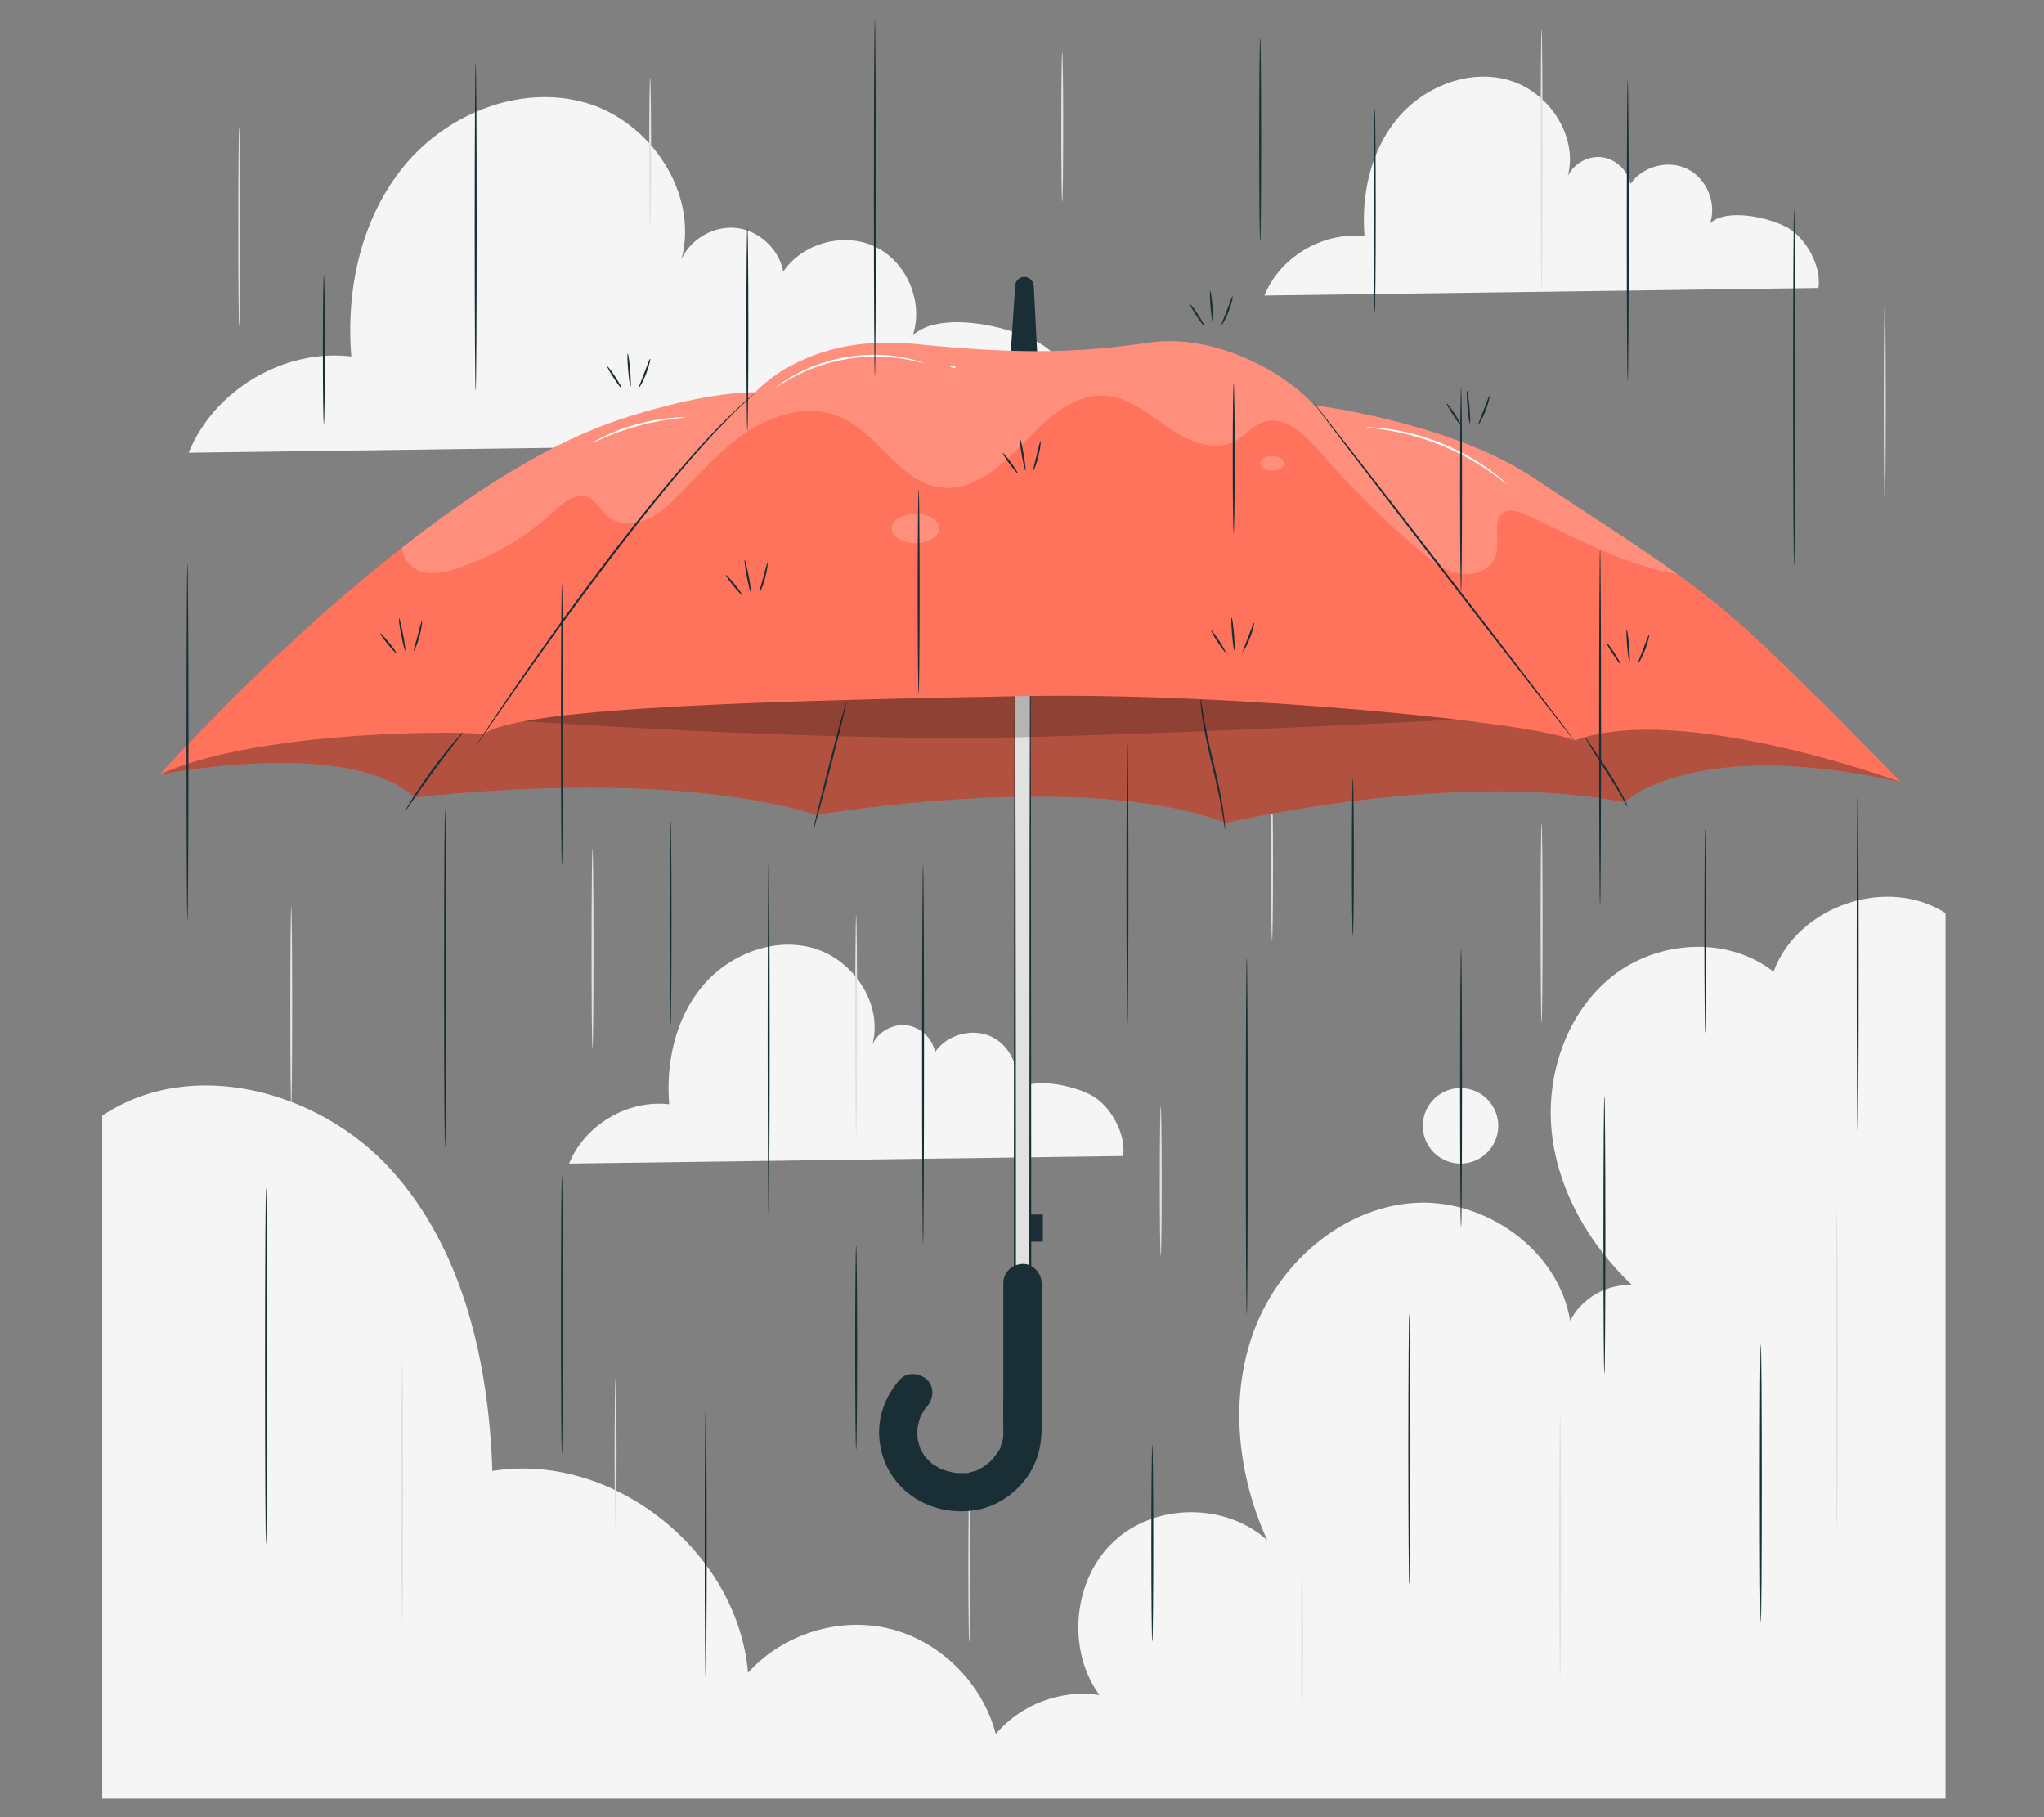<?xml version="1.0" encoding="UTF-8"?>
<svg id="Layer_2" data-name="Layer 2" xmlns="http://www.w3.org/2000/svg" viewBox="0 0 540 480">
  <rect x="0" y="0" width="540" height="480" fill="#808080" stroke="none"/>
  <defs>
    <style>
      .cls-1 {
        fill: #ff735d;
      }

      .cls-1, .cls-2, .cls-3, .cls-4, .cls-5, .cls-6, .cls-7, .cls-8, .cls-9 {
        stroke-width: 0px;
      }

      .cls-2 {
        fill: #e1e1e1;
      }

      .cls-10, .cls-6, .cls-9 {
        opacity: .2;
      }

      .cls-3 {
        opacity: .3;
      }

      .cls-4 {
        fill: #f5f5f5;
      }

      .cls-5 {
        fill: none;
      }

      .cls-7 {
        fill: #1a2e35;
      }

      .cls-8, .cls-9 {
        fill: #fff;
      }
    </style>
  </defs>
  <g id="Layer_2-2" data-name="Layer 2">
    <g>
      <g>
        <path class="cls-4" d="m468.56,256.69c-12.07-9.53-30.57-8.37-42.62,1.19-12.05,9.55-17.65,26.07-15.96,41.46,1.7,15.4,10.03,29.55,21.21,40.14-6.63-.42-13.33,3.43-16.38,9.4-3.07-18.81-22.55-32.44-41.35-31.12-18.8,1.32-35.35,15.68-42.08,33.49-6.73,17.81-4.47,38.27,3.41,55.59-11.01-9.95-29.51-9.86-40.42.22-10.91,10.07-12.68,28.71-3.89,40.7-10.06-1.62-20.83,2.42-27.41,10.28-3.49-13.42-14.63-24.5-27.96-27.8-13.32-3.3-28.27,1.33-37.49,11.61-2.78-32.29-35.91-58.43-67.54-53.3-.96-28.54-7.61-58.34-26.63-79.44-19.02-21.1-52.91-30.19-76.44-14.4v180.36h486.98v-233.87c-15.45-9.96-39.1-1.9-45.44,15.49Z"/>
        <path class="cls-4" d="m273.94,90.23c-8.32-4.43-25.82-8.06-32.77-1.69,2.87-8.73-1.56-19.25-9.81-23.3-8.25-4.05-19.28-1.12-24.43,6.5-1.09-5.88-6.27-10.76-12.21-11.5-5.93-.74-12.15,2.72-14.65,8.15,4.53-17.3-8.19-36.33-25.38-41.25-17.19-4.92-36.5,2.83-47.87,16.62-11.38,13.79-15.47,32.58-14,50.4-17.76-2.12-36.28,8.84-42.97,25.43l237.78-3.22c1.41-9.32-5.35-21.69-13.67-26.13Z"/>
        <path class="cls-4" d="m471.97,59.99c-5.12-2.73-15.89-4.96-20.17-1.04,1.77-5.38-.96-11.85-6.04-14.34-5.08-2.49-11.87-.69-15.04,4-.67-3.62-3.86-6.62-7.51-7.08-3.65-.45-7.48,1.67-9.02,5.02,2.79-10.65-5.04-22.36-15.62-25.39-10.58-3.03-22.47,1.74-29.47,10.23-7,8.49-9.52,20.06-8.61,31.02-10.93-1.3-22.33,5.44-26.45,15.65l146.36-1.99c.87-5.74-3.3-13.35-8.42-16.08Z"/>
        <path class="cls-4" d="m288.28,289.28c-5.12-2.73-15.89-4.96-20.17-1.04,1.77-5.38-.96-11.85-6.04-14.34-5.08-2.49-11.87-.69-15.04,4-.67-3.62-3.86-6.62-7.51-7.08-3.65-.45-7.48,1.67-9.02,5.02,2.79-10.65-5.04-22.36-15.62-25.39-10.58-3.03-22.47,1.74-29.47,10.23-7,8.49-9.52,20.06-8.61,31.02-10.93-1.3-22.33,5.44-26.45,15.65l146.36-1.99c.87-5.74-3.3-13.35-8.42-16.08Z"/>
        <g>
          <path class="cls-2" d="m106.27,428.86c-.15,0-.26-15.53-.26-34.68s.12-34.68.26-34.68.26,15.53.26,34.68-.12,34.68-.26,34.68Z"/>
          <path class="cls-2" d="m485.27,403.69c-.15,0-.26-18.79-.26-41.96s.12-41.97.26-41.97.26,18.79.26,41.97-.12,41.96-.26,41.96Z"/>
          <path class="cls-2" d="m412.17,442.74c-.15,0-.26-15.53-.26-34.68s.12-34.68.26-34.68.26,15.53.26,34.68-.12,34.68-.26,34.68Z"/>
          <path class="cls-2" d="m407.27,76.88c-.15,0-.26-15.53-.26-34.68s.12-34.68.26-34.68.26,15.53.26,34.68-.12,34.68-.26,34.68Z"/>
          <path class="cls-2" d="m76.94,292.19c-.15,0-.26-11.82-.26-26.4s.12-26.41.26-26.41.26,11.82.26,26.41-.12,26.4-.26,26.4Z"/>
          <path class="cls-2" d="m497.94,132.52c-.15,0-.26-11.82-.26-26.4s.12-26.41.26-26.41.26,11.82.26,26.41-.12,26.4-.26,26.4Z"/>
          <path class="cls-2" d="m63.2,86.32c-.15,0-.26-11.82-.26-26.4s.12-26.41.26-26.41.26,11.82.26,26.41-.12,26.4-.26,26.4Z"/>
          <path class="cls-2" d="m407.27,270.19c-.15,0-.26-11.82-.26-26.4s.12-26.41.26-26.41.26,11.82.26,26.41-.12,26.4-.26,26.4Z"/>
          <path class="cls-2" d="m156.54,277.02c-.15,0-.26-11.82-.26-26.4s.12-26.41.26-26.41.26,11.82.26,26.41-.12,26.4-.26,26.4Z"/>
          <path class="cls-2" d="m162.63,403.69c-.15,0-.26-8.86-.26-19.79s.12-19.79.26-19.79.26,8.86.26,19.79-.12,19.79-.26,19.79Z"/>
          <path class="cls-2" d="m280.63,53.3c-.15,0-.26-8.86-.26-19.79s.12-19.79.26-19.79.26,8.86.26,19.79-.12,19.79-.26,19.79Z"/>
          <path class="cls-2" d="m344.01,453.44c-.15,0-.26-8.86-.26-19.79s.12-19.79.26-19.79.26,8.86.26,19.79-.12,19.79-.26,19.79Z"/>
          <path class="cls-2" d="m171.76,60.09c-.15,0-.26-8.86-.26-19.79s.12-19.79.26-19.79.26,8.86.26,19.79-.12,19.79-.26,19.79Z"/>
          <path class="cls-2" d="m256.08,433.76c-.15,0-.26-8.86-.26-19.79s.12-19.79.26-19.79.26,8.86.26,19.79-.12,19.79-.26,19.79Z"/>
          <path class="cls-2" d="m336.06,248.44c-.15,0-.26-8.86-.26-19.79s.12-19.79.26-19.79.26,8.86.26,19.79-.12,19.79-.26,19.79Z"/>
          <path class="cls-2" d="m306.66,331.78c-.15,0-.26-8.86-.26-19.79s.12-19.79.26-19.79.26,8.86.26,19.79-.12,19.79-.26,19.79Z"/>
          <path class="cls-2" d="m226.19,299.76c-.15,0-.26-12.98-.26-28.99s.12-29,.26-29,.26,12.98.26,29-.12,28.99-.26,28.99Z"/>
        </g>
        <circle class="cls-4" cx="385.84" cy="297.38" r="9.97" transform="translate(7.47 604.2) rotate(-76.66)"/>
        <g>
          <g>
            <path class="cls-7" d="m266.94,94.39l1.27-19c.04-.58.29-1.13.7-1.54h0c.9-.9,2.33-.95,3.29-.11l.09.08c.49.43.79,1.04.82,1.69l.97,19.02-7.14-.14Z"/>
            <path class="cls-1" d="m42.17,204.64s49.93-10.1,67.32,6.07c0,0,65.28-8.24,106.15,4.58,0,0,71.07-12.2,108.29,2.14,0,0,60.09-14.34,105.24-5.49,0,0,17.89-17.67,73-5.33l-40.67-30.97-174.17-25.01-190.65,19.22-54.51,34.8Z"/>
            <path class="cls-3" d="m42.17,204.64s49.93-10.1,67.32,6.07c0,0,65.28-8.24,106.15,4.58,0,0,71.07-12.2,108.29,2.14,0,0,60.09-14.34,105.24-5.49,0,0,17.89-17.67,73-5.33l-40.67-30.97-174.17-25.01-190.65,19.22-54.51,34.8Z"/>
            <path class="cls-7" d="m122.44,193.28c.06.05-.84,1.2-2.3,3.05-1.45,1.85-3.44,4.43-5.57,7.32-2.12,2.9-3.98,5.57-5.31,7.52-1.33,1.94-2.15,3.15-2.22,3.11-.03-.02.13-.35.46-.92.32-.58.82-1.39,1.44-2.39,1.25-2,3.06-4.71,5.19-7.62,2.13-2.91,4.17-5.45,5.7-7.25.76-.9,1.4-1.62,1.85-2.1.45-.48.71-.74.74-.72Z"/>
            <path class="cls-7" d="m223.58,185.5c.14.04-1.69,7.6-4.09,16.9-2.4,9.3-4.46,16.81-4.6,16.77-.14-.04,1.69-7.6,4.09-16.9,2.4-9.3,4.46-16.8,4.6-16.77Z"/>
            <path class="cls-7" d="m323.65,219.17s-.13-.49-.26-1.37c-.12-.89-.33-2.17-.6-3.74-.54-3.15-1.51-7.47-2.65-12.22-1.14-4.76-2.06-9.11-2.5-12.29-.23-1.59-.38-2.88-.44-3.78-.07-.9-.09-1.39-.05-1.4.04,0,.13.49.26,1.37.12.89.33,2.17.6,3.74.54,3.15,1.51,7.47,2.65,12.23,1.14,4.76,2.05,9.1,2.5,12.29.23,1.59.38,2.88.44,3.78.07.9.09,1.39.05,1.4Z"/>
            <path class="cls-7" d="m418.76,194.7c.06-.04.76.96,1.86,2.58,1.1,1.62,2.62,3.87,4.24,6.4,1.61,2.53,2.99,4.88,3.89,6.63.9,1.75,1.35,2.89,1.29,2.91-.07.03-.64-1.04-1.62-2.74-.98-1.7-2.39-4.01-4-6.53-1.61-2.52-3.08-4.8-4.1-6.48-1.03-1.68-1.61-2.75-1.55-2.78Z"/>
            <g>
              <path class="cls-2" d="m268.12,176.04v167.06c0,2.62,4.07,2.62,4.07,0v-167.06c0-2.62-4.07-2.62-4.07,0h0Z"/>
              <path class="cls-7" d="m268.12,176.04s-.06-.32.16-.88c.14-.26.35-.6.74-.82.38-.23.91-.36,1.5-.28.58.08,1.23.43,1.56,1.11.29.7.15,1.51.19,2.34,0,1.69.02,3.64.02,5.83.02,8.79.05,21.48.08,37.16.02,31.39.05,74.73.08,122.6.02.82-.48,1.72-1.29,2.02-.38.17-.81.24-1.22.2-.41-.02-.82-.16-1.17-.4-.36-.23-.63-.59-.77-.99-.17-.39-.14-.84-.15-1.19v-2.22c0-2.96,0-5.89,0-8.81,0-5.83,0-11.57,0-17.22,0-11.29.01-22.18.02-32.55.02-20.74.04-39.42.06-55.12.04-15.68.06-28.37.08-37.16.02-4.38.04-7.78.05-10.1.01-1.14.02-2.02.03-2.63,0-.59.03-.9.03-.9,0,0,.02.3.03.9,0,.61.01,1.48.03,2.63.01,2.32.03,5.73.05,10.1.02,8.79.05,21.48.08,37.16.02,15.69.04,34.37.06,55.12,0,10.37.01,21.26.02,32.55,0,5.64,0,11.39,0,17.22,0,2.92,0,5.85,0,8.81v2.22c-.03.73.12,1.38.69,1.74.52.37,1.29.42,1.88.16.62-.24.97-.87.97-1.54.03-47.87.06-91.21.08-122.6.04-15.68.06-28.37.08-37.16,0-2.19.02-4.14.02-5.83-.03-.84.1-1.65-.15-2.29-.29-.63-.9-.98-1.45-1.06-.56-.08-1.07.04-1.44.25-.38.21-.59.53-.73.78-.23.54-.17.87-.21.86Z"/>
            </g>
            <path class="cls-6" d="m138.53,190.49s78.55,5.53,131.62,4.22c53.07-1.31,114.62-4.64,114.62-4.64,0,0-60.39-25.59-105.41-24.98-45.02.61-140.83,25.41-140.83,25.41Z"/>
            <path class="cls-7" d="m237.71,364.42c-3.98,4.44-6.07,10.41-5.32,16.37.79,6.29,4.12,11.65,9.52,15.03,4.98,3.12,11.21,4.11,16.92,2.85,5.73-1.27,10.86-5.3,13.7-10.4,1.95-3.5,2.68-7.22,2.65-11.19-.01-1.72,0-3.44,0-5.17v-32.99c0-2.65-2.33-5.18-5.06-5.06-2.74.12-5.06,2.22-5.06,5.06v28.44c0,3.38-.05,6.77,0,10.16,0,.36.03.71.02,1.07,0,.3-.02.59-.05.88-.08.96.23.13.03-.11.15.18-.29,1.33-.35,1.56-.08.29-.17.57-.26.85-.04.11-.08.22-.12.34-.2.52-.17.44.1-.22-.06.88-1.14,2.08-1.6,2.8-.38.59-.15-.12.14-.16-.06,0-.39.46-.47.55-.48.54-.99,1.06-1.54,1.54-.08.07-.55.42-.56.47.02-.28.75-.52.15-.14-.52.33-1.01.67-1.55.96-.21.12-.43.22-.65.33-.83.43.1,0,.2-.06-.48.33-1.34.48-1.9.62-.4.1-1.16.42-1.57.32.21-.03.42-.06.64-.09-.18.02-.36.03-.53.05-.3.02-.59.04-.89.04-.48,0-.95,0-1.43-.03-.3-.02-.59-.05-.89-.08-.39-.04-.24-.02.46.06-.18-.03-.35-.06-.53-.1-.64-.12-1.28-.28-1.91-.48-.23-.07-.45-.15-.68-.22-.22-.08-.45-.16-.67-.25.18.08.37.16.55.23-.51-.05-1.3-.64-1.74-.89-.48-.28-1.25-.64-1.62-1.07.07.08.87.74.2.13-.26-.24-.52-.46-.77-.71-.21-.2-.41-.41-.6-.63-.11-.12-.83-1.07-.38-.43.48.7-.19-.3-.22-.35-.2-.31-.39-.62-.56-.94-.12-.21-.22-.43-.33-.65-.56-1.07.33,1.02-.06-.13-.19-.57-.38-1.14-.52-1.73-.07-.29-.11-.59-.18-.88-.07-.39-.05-.24.05.45-.03-.24-.05-.48-.07-.72-.04-.6-.06-1.2-.03-1.81,0-.24.04-.48.04-.72.03-1.13-.21.93,0-.09.14-.65.27-1.3.46-1.94.09-.29.2-.57.29-.86.31-.98-.45.86.06-.13.28-.54.56-1.08.88-1.59.16-.26.35-.5.52-.75.22-.3.14-.2-.23.3.16-.19.32-.37.48-.55,1.77-1.97,2.09-5.24,0-7.15-1.93-1.77-5.27-2.1-7.15,0h0Z"/>
            <rect class="cls-7" x="272.17" y="320.82" width="3.33" height="7.15"/>
            <path class="cls-1" d="m42.17,204.64s67.18-75.52,121.13-93.67c0,0,21.09-7.36,36.29-7.36,0,0,13.24-15.69,42.17-12.75,28.93,2.94,44.14,2.21,61.79-.37,17.65-2.57,36.29,8.21,43.65,16.55,0,0,35.8,4.41,57.87,19.13,22.07,14.71,40.21,25.5,56.4,40.21,16.18,14.71,40.7,40.21,40.7,40.21,0,0-58.04-21.45-86.32-10.96-8.75-4.67-89.77-12.86-146.43-11.76-55.08,1.07-133.64,2.55-141.62,10.18.17-1.05-59.46-1.73-85.62,10.58Z"/>
            <g class="cls-10">
              <path class="cls-8" d="m405.07,126.17c-22.07-14.71-57.87-19.13-57.87-19.13-7.36-8.34-25.99-19.13-43.65-16.55-17.65,2.57-32.86,3.31-61.79.37-28.93-2.94-42.17,12.75-42.17,12.75-15.2,0-36.29,7.36-36.29,7.36-18.54,6.23-38.63,19.24-57.03,33.63-.02,2.62,2.06,5.3,4.66,6.22,3.31,1.18,6.98.3,10.3-.83,9.23-3.15,17.8-8.24,24.98-14.84,2.6-2.39,5.98-5.19,9.21-3.78,2.07.9,3.09,3.23,4.76,4.75,2.64,2.42,6.77,2.6,10.11,1.33,3.35-1.28,6.07-3.77,8.61-6.29,6.07-6.05,11.68-12.71,18.88-17.37,7.2-4.65,16.56-7.03,24.4-3.56,9.96,4.4,15.51,17.12,26.31,18.52,8.6,1.12,16.03-5.6,22.02-11.86,5.99-6.26,13.21-13.11,21.85-12.33,6.29.56,11.38,5.07,16.6,8.63,5.22,3.55,12.18,6.3,17.66,3.17,2.42-1.38,4.22-3.77,6.82-4.77,5.66-2.17,11.2,3.07,15.17,7.64,8.19,9.44,17.1,18.26,26.62,26.36,3.08,2.62,6.42,5.26,10.41,5.95,3.99.69,8.74-1.32,9.69-5.25.94-3.88-1.35-9.39,2.25-11.11,1.62-.77,3.53-.08,5.19.61,7.72,3.22,25.85,13.68,40.32,15.84-11.41-8.25-23.91-16.05-38.02-25.46Z"/>
            </g>
            <path class="cls-7" d="m199.59,103.62s-.07.08-.21.23c-.17.16-.38.37-.65.63-.61.57-1.46,1.37-2.54,2.38-.56.52-1.17,1.09-1.84,1.71-.64.66-1.34,1.38-2.08,2.15-.75.77-1.55,1.59-2.39,2.47-.42.44-.86.89-1.31,1.35-.43.48-.87.97-1.32,1.47-7.32,7.94-16.79,19.49-26.76,32.62-9.99,13.12-18.63,25.3-24.83,34.16-3.07,4.42-5.55,8-7.3,10.51-.84,1.22-1.51,2.18-1.98,2.86-.22.31-.39.55-.52.74-.12.16-.19.25-.19.24,0,0,.04-.1.15-.27.12-.2.28-.45.48-.77.45-.7,1.09-1.67,1.9-2.92,1.67-2.52,4.1-6.16,7.16-10.61,6.12-8.91,14.72-21.13,24.71-34.26,9.98-13.14,19.51-24.66,26.91-32.55,7.38-7.92,12.61-12.13,12.61-12.13Z"/>
            <path class="cls-7" d="m416.28,196.07c-.12.09-15.76-19.98-34.94-44.81-19.19-24.84-34.64-45.05-34.53-45.14.11-.09,15.76,19.97,34.94,44.82,19.18,24.84,34.64,45.05,34.52,45.13Z"/>
            <path class="cls-8" d="m244.28,95.97s-.58-.09-1.59-.35c-.5-.14-1.12-.29-1.85-.42-.73-.14-1.54-.34-2.47-.45-.92-.14-1.93-.29-3.02-.36-1.09-.13-2.25-.14-3.48-.18-2.46,0-5.16.15-7.96.59-2.8.47-5.41,1.17-7.74,1.95-1.15.43-2.26.81-3.25,1.27-1.01.41-1.92.87-2.75,1.3-.84.4-1.56.85-2.2,1.21-.65.35-1.19.7-1.62.98-.88.56-1.37.86-1.4.83s.44-.38,1.28-1c.42-.31.94-.68,1.58-1.07.64-.39,1.34-.86,2.18-1.28.82-.45,1.73-.93,2.75-1.37.99-.48,2.1-.89,3.26-1.33,2.34-.82,4.99-1.54,7.81-2.02,2.83-.44,5.57-.59,8.05-.55,1.24.06,2.42.09,3.52.23,1.1.09,2.11.26,3.04.43.93.14,1.75.36,2.47.53.73.16,1.34.34,1.84.51,1,.32,1.54.51,1.53.54Z"/>
            <path class="cls-8" d="m252.48,97.11c-.05.14-.4.14-.8.01-.39-.13-.68-.35-.63-.49.05-.14.4-.14.8-.01.39.13.68.35.63.49Z"/>
            <path class="cls-8" d="m181.12,110.26c0,.08-1.43.18-3.73.48-2.3.29-5.45.83-8.86,1.76-3.41.93-6.4,2.06-8.53,2.97-2.13.91-3.42,1.55-3.46,1.48-.02-.03.29-.23.85-.55.56-.33,1.4-.76,2.45-1.26,2.1-1,5.11-2.2,8.55-3.14,3.44-.93,6.64-1.42,8.96-1.62,1.16-.1,2.1-.15,2.76-.15.65,0,1.01,0,1.01.04Z"/>
            <path class="cls-8" d="m398.16,127.9s-.49-.31-1.31-.94c-.81-.64-2.02-1.53-3.54-2.57-1.52-1.05-3.39-2.21-5.51-3.4-2.14-1.16-4.55-2.34-7.16-3.41-2.61-1.05-5.17-1.87-7.52-2.52-2.36-.62-4.51-1.09-6.33-1.38-1.82-.3-3.3-.51-4.33-.61-1.03-.11-1.6-.19-1.59-.23s.58-.03,1.61.03c1.04.04,2.53.18,4.37.44,1.84.25,4.01.68,6.4,1.28,2.38.63,4.96,1.45,7.59,2.5,2.63,1.07,5.05,2.28,7.2,3.47,2.13,1.22,3.99,2.42,5.49,3.52,1.5,1.09,2.68,2.03,3.45,2.72.78.68,1.2,1.07,1.18,1.1Z"/>
          </g>
          <g>
            <path class="cls-7" d="m196.08,157.21c-.11.09-1.17-1.03-2.37-2.51-1.2-1.48-2.08-2.75-1.96-2.84.11-.09,1.17,1.03,2.37,2.51,1.2,1.48,2.08,2.75,1.96,2.84Z"/>
            <path class="cls-7" d="m198.36,156.48c-.14.03-.62-1.87-1.07-4.24-.45-2.37-.7-4.31-.56-4.34s.62,1.87,1.07,4.24c.45,2.37.7,4.31.56,4.34Z"/>
            <path class="cls-7" d="m202.77,148.66c.14.02-.04,1.85-.63,4.04-.59,2.18-1.37,3.85-1.5,3.8-.14-.05.41-1.78.99-3.94.59-2.15.99-3.92,1.14-3.9Z"/>
          </g>
          <g>
            <path class="cls-7" d="m104.77,172.62c-.11.09-1.17-1.03-2.37-2.51-1.2-1.48-2.08-2.75-1.96-2.84.11-.09,1.17,1.03,2.37,2.51,1.2,1.48,2.08,2.75,1.96,2.84Z"/>
            <path class="cls-7" d="m107.05,171.88c-.14.03-.62-1.87-1.07-4.24-.45-2.37-.7-4.31-.56-4.34.14-.03.62,1.87,1.07,4.24.45,2.37.7,4.31.56,4.34Z"/>
            <path class="cls-7" d="m111.46,164.07c.14.02-.04,1.85-.63,4.04-.59,2.18-1.37,3.85-1.5,3.8-.14-.05.41-1.78.99-3.94.59-2.15.99-3.92,1.14-3.9Z"/>
          </g>
          <g>
            <path class="cls-7" d="m268.85,125.02c-.12.09-1.09-1.04-2.17-2.52-1.08-1.48-1.86-2.74-1.74-2.83.12-.09,1.09,1.04,2.17,2.52,1.08,1.48,1.86,2.74,1.74,2.83Z"/>
            <path class="cls-7" d="m270.91,124.28c-.14.02-.59-1.88-1-4.24-.41-2.37-.62-4.31-.48-4.33.14-.02.59,1.87,1,4.24.41,2.37.62,4.31.48,4.33Z"/>
            <path class="cls-7" d="m274.89,116.47c.14.02,0,1.84-.54,4.02-.53,2.18-1.25,3.86-1.38,3.81-.14-.05.35-1.79.87-3.94.53-2.15.91-3.92,1.06-3.9Z"/>
          </g>
          <g>
            <path class="cls-7" d="m323.77,172.32c-.12.08-1.06-1.15-2.1-2.74-1.04-1.59-1.78-2.95-1.66-3.03.12-.08,1.06,1.15,2.1,2.74,1.04,1.59,1.78,2.95,1.66,3.03Z"/>
            <path class="cls-7" d="m326.12,171.82c-.15.01-.43-1.92-.63-4.33-.2-2.4-.25-4.36-.11-4.37.14-.01.43,1.92.63,4.33.2,2.4.25,4.36.11,4.37Z"/>
            <path class="cls-7" d="m331.31,164.5c.14.04-.23,1.84-1.05,3.95-.81,2.11-1.76,3.69-1.89,3.62-.13-.07.59-1.73,1.39-3.82.81-2.08,1.39-3.8,1.54-3.76Z"/>
          </g>
          <g>
            <path class="cls-7" d="m428.15,175.46c-.12.08-1.06-1.15-2.1-2.74-1.04-1.59-1.78-2.95-1.66-3.03.12-.08,1.06,1.15,2.1,2.74,1.04,1.59,1.78,2.95,1.66,3.03Z"/>
            <path class="cls-7" d="m430.49,174.97c-.14.01-.43-1.92-.63-4.33-.2-2.4-.25-4.36-.11-4.37.14-.01.43,1.92.63,4.33.2,2.4.25,4.36.11,4.37Z"/>
            <path class="cls-7" d="m435.68,167.65c.14.04-.23,1.84-1.05,3.95-.81,2.11-1.76,3.69-1.89,3.62-.13-.07.59-1.73,1.39-3.82.81-2.08,1.39-3.8,1.54-3.76Z"/>
          </g>
          <g>
            <path class="cls-7" d="m318.13,86.08c-.12.08-1.06-1.15-2.1-2.74-1.04-1.59-1.78-2.95-1.66-3.03.12-.08,1.06,1.15,2.1,2.74,1.04,1.59,1.78,2.95,1.66,3.03Z"/>
            <path class="cls-7" d="m320.47,85.58c-.14.01-.43-1.92-.63-4.33-.2-2.4-.25-4.36-.11-4.37.14-.01.43,1.92.63,4.33.2,2.4.25,4.36.11,4.37Z"/>
            <path class="cls-7" d="m325.66,78.26c.14.04-.23,1.84-1.05,3.95-.81,2.11-1.76,3.69-1.89,3.62-.13-.07.59-1.73,1.39-3.82.81-2.08,1.39-3.8,1.54-3.76Z"/>
          </g>
          <g>
            <path class="cls-7" d="m385.99,112.36c-.12.08-1.06-1.15-2.1-2.74-1.04-1.59-1.78-2.95-1.66-3.03.12-.08,1.06,1.15,2.1,2.74,1.04,1.59,1.78,2.95,1.66,3.03Z"/>
            <path class="cls-7" d="m388.33,111.86c-.14.01-.43-1.92-.63-4.33-.2-2.4-.25-4.36-.11-4.37.14-.01.43,1.92.63,4.33.2,2.4.25,4.36.11,4.37Z"/>
            <path class="cls-7" d="m393.52,104.54c.14.04-.23,1.84-1.05,3.95-.81,2.11-1.76,3.69-1.89,3.62-.13-.07.59-1.73,1.39-3.82.81-2.08,1.39-3.8,1.54-3.76Z"/>
          </g>
          <g>
            <path class="cls-7" d="m164.23,102.58c-.12.08-1.06-1.15-2.1-2.74-1.04-1.59-1.78-2.95-1.66-3.03.12-.08,1.06,1.15,2.1,2.74,1.04,1.59,1.78,2.95,1.66,3.03Z"/>
            <path class="cls-7" d="m166.58,102.08c-.14.01-.43-1.92-.63-4.33-.2-2.4-.25-4.36-.11-4.37.14-.01.43,1.92.63,4.33.2,2.4.25,4.36.11,4.37Z"/>
            <path class="cls-7" d="m171.76,94.76c.14.04-.23,1.84-1.05,3.95-.81,2.11-1.76,3.69-1.89,3.62-.13-.07.59-1.73,1.39-3.82.81-2.08,1.39-3.8,1.54-3.76Z"/>
          </g>
          <path class="cls-9" d="m248.15,139.6c0,2.14-2.81,3.87-6.29,3.87s-6.29-1.73-6.29-3.87,2.81-3.87,6.29-3.87,6.29,1.73,6.29,3.87Z"/>
          <path class="cls-9" d="m339.21,122.35c0,1.07-1.41,1.93-3.14,1.93s-3.14-.87-3.14-1.93,1.41-1.93,3.14-1.93,3.14.87,3.14,1.93Z"/>
        </g>
        <g>
          <path class="cls-7" d="m117.58,303.17c-.15,0-.26-20.04-.26-44.75s.12-44.76.26-44.76.26,20.03.26,44.76-.12,44.75-.26,44.75Z"/>
          <path class="cls-7" d="m177.15,270.77c-.15,0-.26-12.08-.26-26.98s.12-26.98.26-26.98.26,12.08.26,26.98-.12,26.98-.26,26.98Z"/>
          <path class="cls-7" d="m450.54,272.86c-.15,0-.26-12.08-.26-26.98s.12-26.98.26-26.98.26,12.08.26,26.98-.12,26.98-.26,26.98Z"/>
          <path class="cls-7" d="m430.03,100.73c-.15,0-.26-17.84-.26-39.84s.12-39.84.26-39.84.26,17.83.26,39.84-.12,39.84-.26,39.84Z"/>
          <path class="cls-7" d="m357.41,247.23c-.15,0-.26-9.35-.26-20.87s.12-20.88.26-20.88.26,9.34.26,20.88-.12,20.87-.26,20.87Z"/>
          <path class="cls-7" d="m385.99,156.21c-.15,0-.26-12.08-.26-26.98s.12-26.98.26-26.98.26,12.08.26,26.98-.12,26.98-.26,26.98Z"/>
          <path class="cls-7" d="m125.67,103.32c-.15,0-.26-19.44-.26-43.41s.12-43.41.26-43.41.26,19.43.26,43.41-.12,43.41-.26,43.41Z"/>
          <path class="cls-7" d="m363.19,82.61c-.15,0-.26-12.08-.26-26.98s.12-26.98.26-26.98.26,12.08.26,26.98-.12,26.98-.26,26.98Z"/>
          <path class="cls-7" d="m325.93,140.72c-.15,0-.26-8.83-.26-19.72s.12-19.73.26-19.73.26,8.83.26,19.73-.12,19.72-.26,19.72Z"/>
          <path class="cls-7" d="m85.56,112.06c-.15,0-.26-8.83-.26-19.72s.12-19.73.26-19.73.26,8.83.26,19.73-.12,19.72-.26,19.72Z"/>
          <path class="cls-7" d="m243.86,328.58c-.15,0-.26-22.45-.26-50.14s.12-50.15.26-50.15.26,22.45.26,50.15-.12,50.14-.26,50.14Z"/>
          <path class="cls-7" d="m297.86,270.77c-.15,0-.26-16.8-.26-37.51s.12-37.52.26-37.52.26,16.79.26,37.52-.12,37.51-.26,37.51Z"/>
          <path class="cls-7" d="m186.44,443.41c-.15,0-.26-16.02-.26-35.77s.12-35.78.26-35.78.26,16.01.26,35.78-.12,35.77-.26,35.77Z"/>
          <path class="cls-7" d="m372.32,418.58c-.15,0-.26-16.02-.26-35.77s.12-35.78.26-35.78.26,16.01.26,35.78-.12,35.77-.26,35.77Z"/>
          <path class="cls-7" d="m304.43,433.64c-.15,0-.26-11.65-.26-26.01s.12-26.01.26-26.01.26,11.64.26,26.01-.12,26.01-.26,26.01Z"/>
          <path class="cls-7" d="m242.7,183.2c-.15,0-.26-12.08-.26-26.98s.12-26.98.26-26.98.26,12.08.26,26.98-.12,26.98-.26,26.98Z"/>
          <path class="cls-7" d="m197.45,113.88c-.15,0-.26-12.08-.26-26.98s.12-26.98.26-26.98.26,12.08.26,26.98-.12,26.98-.26,26.98Z"/>
          <path class="cls-7" d="m332.92,63.89c-.15,0-.26-12.08-.26-26.98s.12-26.98.26-26.98.26,12.08.26,26.98-.12,26.98-.26,26.98Z"/>
          <path class="cls-7" d="m226.19,382.95c-.15,0-.26-12.08-.26-26.98s.12-26.98.26-26.98.26,12.08.26,26.98-.12,26.98-.26,26.98Z"/>
          <path class="cls-7" d="m148.46,384.12c-.15,0-.26-16.48-.26-36.8s.12-36.8.26-36.8.26,16.47.26,36.8-.12,36.8-.26,36.8Z"/>
          <path class="cls-7" d="m423.86,363.02c-.15,0-.26-16.48-.26-36.8s.12-36.8.26-36.8.26,16.47.26,36.8-.12,36.8-.26,36.8Z"/>
          <path class="cls-7" d="m465.19,428.58c-.15,0-.26-16.48-.26-36.8s.12-36.8.26-36.8.26,16.47.26,36.8-.12,36.8-.26,36.8Z"/>
          <path class="cls-7" d="m385.99,324.21c-.15,0-.26-16.48-.26-36.8s.12-36.8.26-36.8.26,16.47.26,36.8-.12,36.8-.26,36.8Z"/>
          <path class="cls-7" d="m203.07,321.39c-.15,0-.26-21.15-.26-47.23s.12-47.23.26-47.23.26,21.14.26,47.23-.12,47.23-.26,47.23Z"/>
          <path class="cls-7" d="m231.13,99.4c-.15,0-.26-21.15-.26-47.23s.12-47.23.26-47.23.26,21.14.26,47.23-.12,47.23-.26,47.23Z"/>
          <path class="cls-7" d="m329.38,347.32c-.15,0-.26-21.15-.26-47.23s.12-47.23.26-47.23.26,21.14.26,47.23-.12,47.23-.26,47.23Z"/>
          <path class="cls-7" d="m70.29,408.06c-.15,0-.26-21.15-.26-47.23s.12-47.23.26-47.23.26,21.14.26,47.23-.12,47.23-.26,47.23Z"/>
          <path class="cls-7" d="m148.46,228.64c-.15,0-.26-16.66-.26-37.21s.12-37.21.26-37.21.26,16.66.26,37.21-.12,37.21-.26,37.21Z"/>
          <path class="cls-7" d="m49.53,243.18c-.15,0-.26-21.15-.26-47.23s.12-47.23.26-47.23.26,21.14.26,47.23-.12,47.23-.26,47.23Z"/>
          <path class="cls-7" d="m490.78,299.32c-.15,0-.26-20.04-.26-44.75s.12-44.76.26-44.76.26,20.03.26,44.76-.12,44.75-.26,44.75Z"/>
          <path class="cls-7" d="m422.72,239.33c-.15,0-.26-21.15-.26-47.23s.12-47.23.26-47.23.26,21.14.26,47.23-.12,47.23-.26,47.23Z"/>
          <path class="cls-7" d="m473.98,149.48c-.15,0-.26-21.15-.26-47.23s.12-47.23.26-47.23.26,21.14.26,47.23-.12,47.23-.26,47.23Z"/>
        </g>
      </g>
      <rect class="cls-5" width="540" height="480"/>
    </g>
  </g>
</svg>